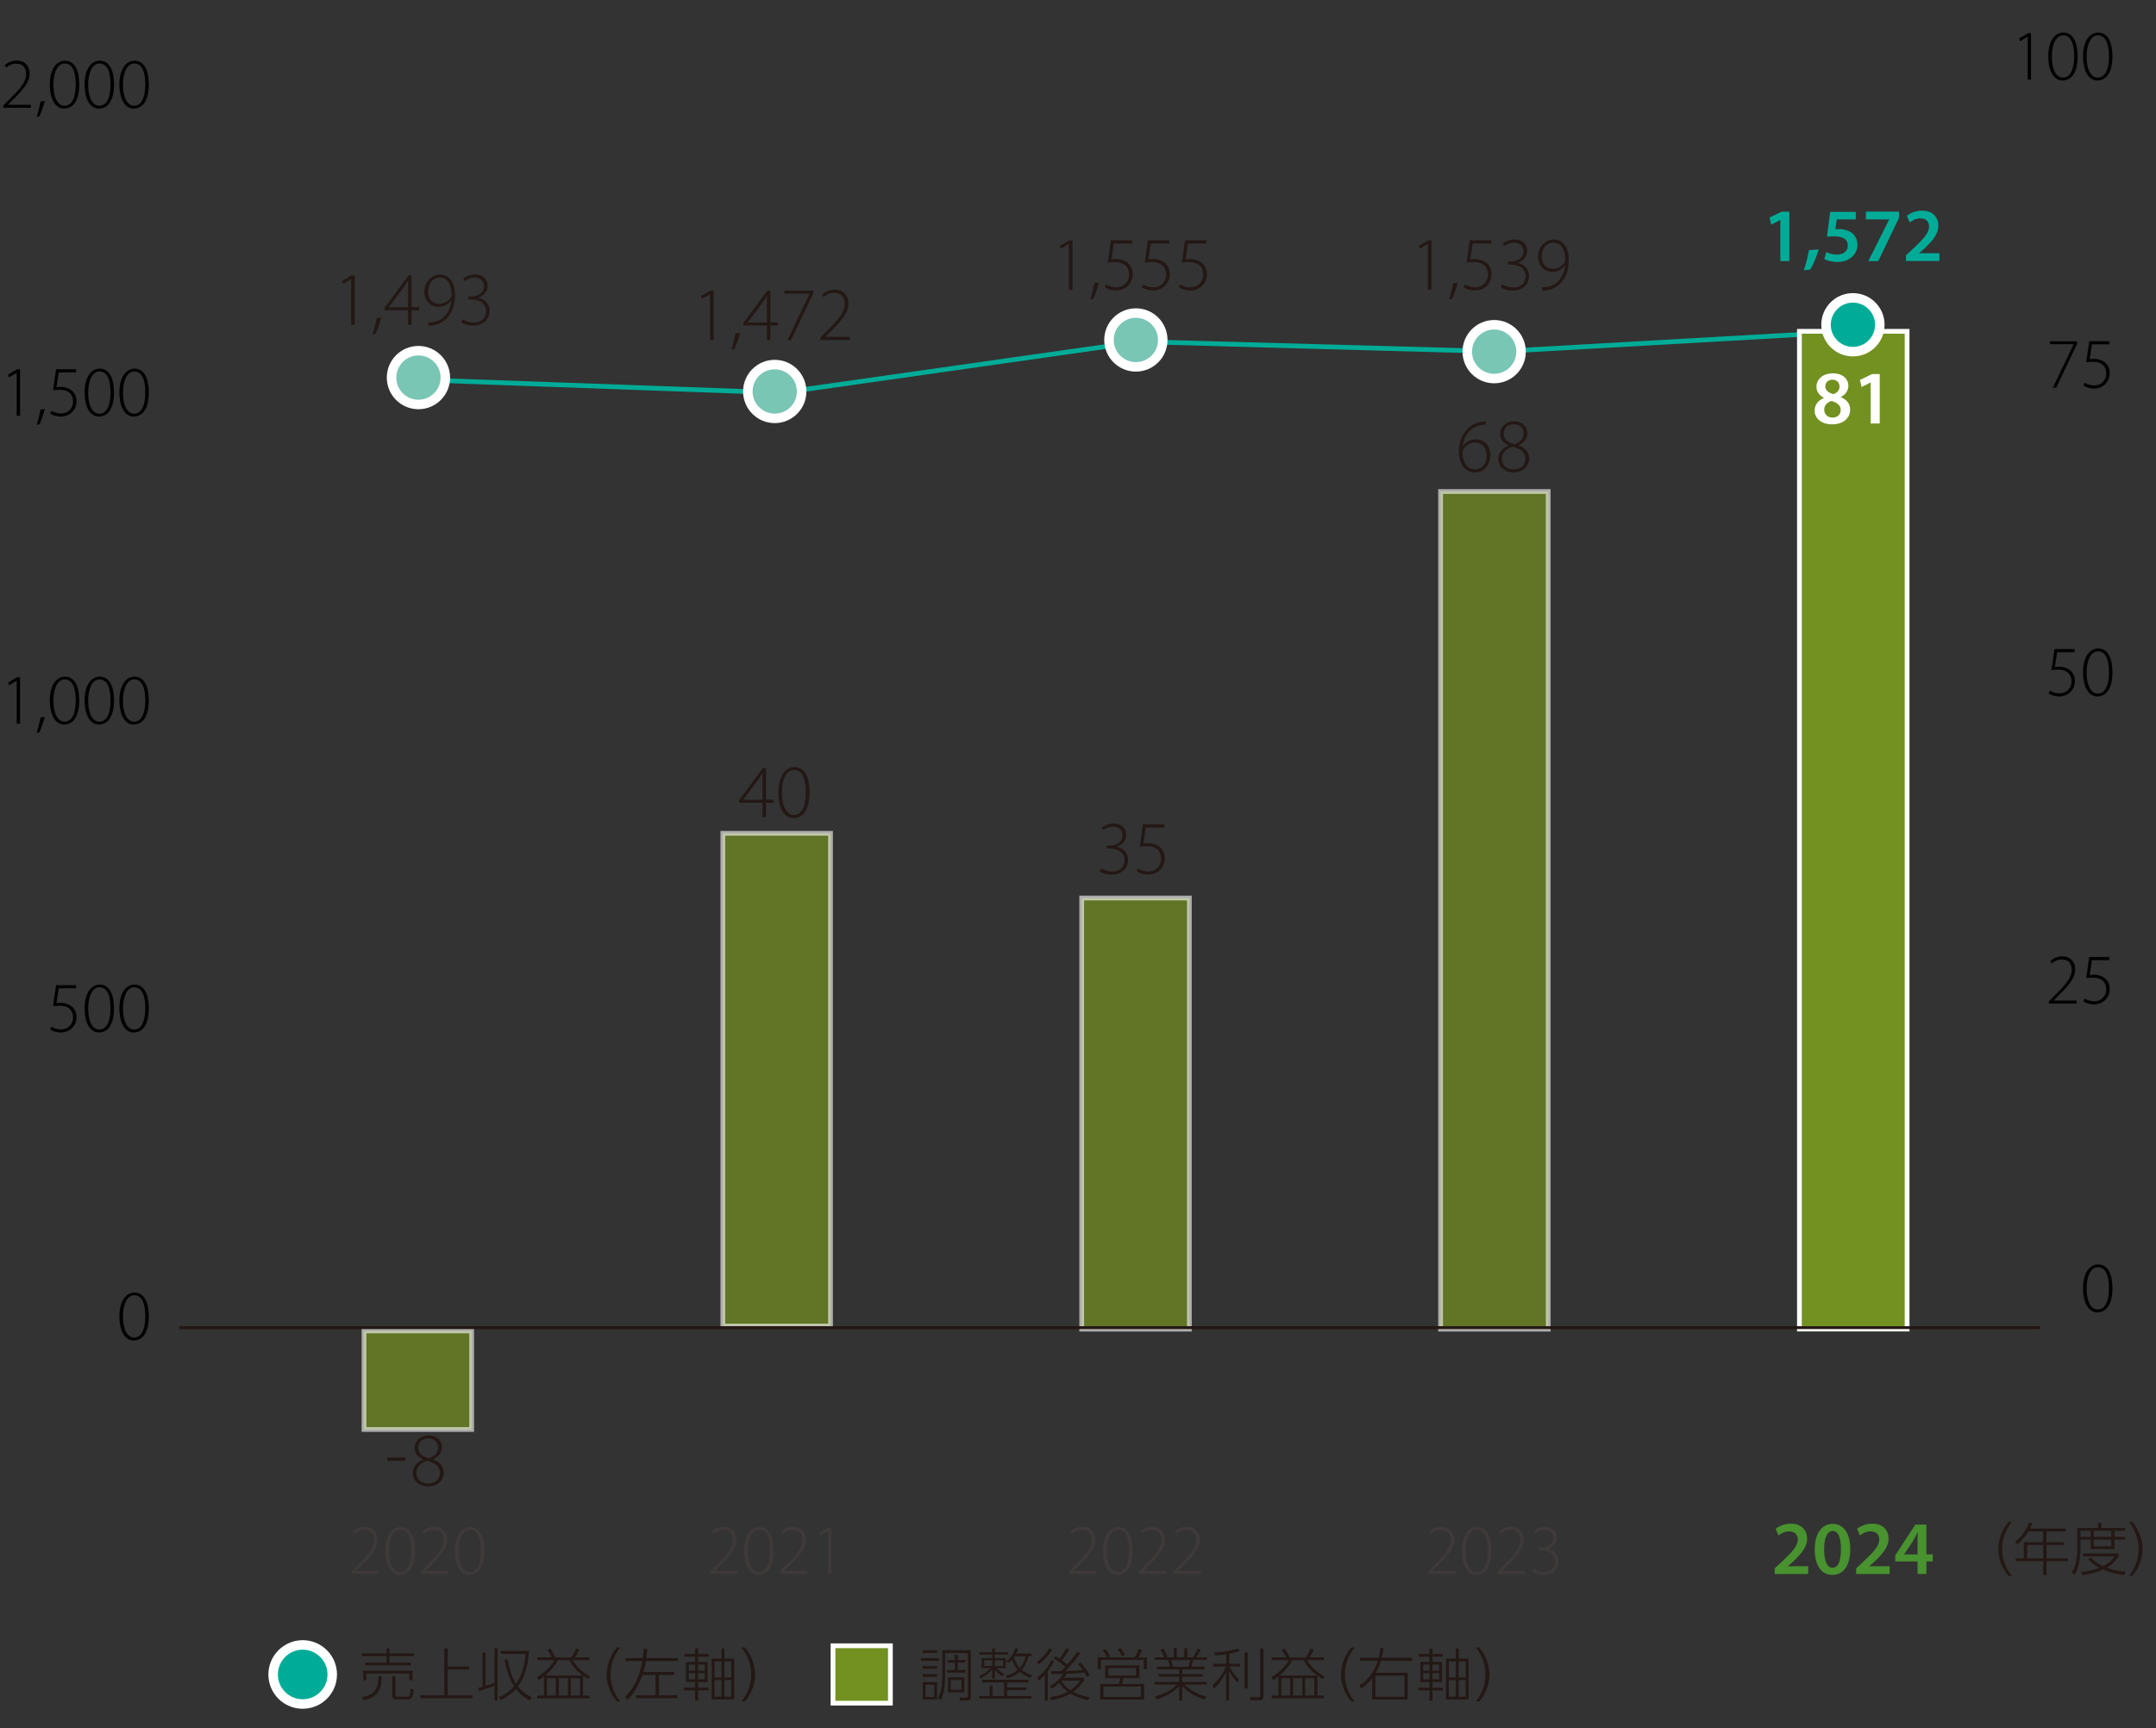 <?xml version="1.0" encoding="UTF-8"?>
<svg id="_レイヤー_2" xmlns="http://www.w3.org/2000/svg" version="1.1" viewBox="0 0 226.86 181.877">
  <rect x="0" y="0" width="226.86" height="181.877" fill="#333333" stroke="none"/>
  <!-- Generator: Adobe Illustrator 29.5.1, SVG Export Plug-In . SVG Version: 2.1.0 Build 141)  -->
  <defs>
    <style>
      .st0, .st1, .st2 {
        fill: none;
      }

      .st1 {
        stroke: #00ac97;
      }

      .st1, .st3, .st2, .st4, .st5, .st6 {
        stroke-miterlimit: 10;
      }

      .st1, .st3, .st4 {
        stroke-width: .5px;
      }

      .st3 {
        fill: #82a01e;
        isolation: isolate;
        opacity: .6;
      }

      .st3, .st4, .st5, .st6 {
        stroke: #fff;
      }

      .st7 {
        fill: #3e3a39;
      }

      .st2 {
        stroke: #231815;
        stroke-width: .3px;
      }

      .st8 {
        fill: #231815;
      }

      .st9 {
        fill: #fff;
      }

      .st4 {
        fill: #729121;
      }

      .st10 {
        fill: #48922f;
      }

      .st11, .st5 {
        fill: #00ac97;
      }

      .st6 {
        fill: #79c6b5;
      }
    </style>
  </defs>
  <g id="_レイヤー_1-2">
    <g>
      <path class="st8" d="M211.34,165.847c-.85-.97-1.08-2.12-1.07-2.84,0-.74.24-1.88,1.07-2.84h.35c-.67.86-1.01,1.77-1.02,2.84,0,1.52.77,2.52,1.02,2.84h-.35Z"/>
      <path class="st8" d="M217.34,160.867v.3h-2v1.13h1.8v.3h-1.8v1.4h2.26v.29h-2.26v1.46h-.35v-1.46h-2.9v-.29h.86v-1.7h2.03v-1.13h-1.56c-.07.12-.56.92-1.16,1.39l-.23-.31c.78-.58,1.25-1.4,1.47-2.02l.35.05c-.11.29-.18.42-.27.59h3.76ZM215,162.597h-1.69v1.4h1.69v-1.4Z"/>
      <path class="st8" d="M220.76,160.797v-.54h.35v.54h2.5v.3h-1.12v.64h1.12v.29h-1.12v.99h-2.5v-.99h-1.08v.99c0,.16-.01.81-.16,1.55-.13.67-.37,1.02-.46,1.15l-.29-.25c.12-.19.31-.49.42-1.02.16-.76.16-1.19.16-1.46v-2.19h2.19l-.01 0ZM219.99,161.097h-1.08v.64h1.08v-.64ZM223.53,165.757c-.32-.04-1.22-.13-2.24-.58-.91.43-1.74.53-2.17.58l-.14-.32c.46-.05,1.13-.13,1.92-.45-.41-.22-.86-.52-1.17-.93l.27-.15c.19.19.56.58,1.27.92.4-.2.92-.52,1.22-1.04h-3.3v-.3h3.74v.31c-.25.44-.65.83-1.26,1.19.91.31,1.65.39,2,.43l-.14.34h-0ZM222.16,161.097h-1.85v.64h1.85v-.64ZM222.16,162.027h-1.85v.71h1.85v-.71Z"/>
      <path class="st8" d="M224.02,165.847c.28-.37,1.01-1.34,1.01-2.84s-.76-2.51-1.01-2.84h.35c.83.94,1.07,2.09,1.08,2.84,0,.74-.25,1.89-1.08,2.84h-.35Z"/>
    </g>
  </g>
  <g id="_レイヤー_3">
    <g>
      <g>
        <path d="M15.66,138.477c0,1.75-.63,2.59-1.61,2.59-.76,0-1.46-.74-1.49-2.5,0-1.78.78-2.54,1.6-2.54.86,0,1.49.77,1.49,2.46l.01-.01ZM12.94,138.567c0,1.36.47,2.19,1.17,2.19.81,0,1.18-.92,1.18-2.25s-.35-2.2-1.17-2.2c-.67,0-1.18.82-1.18,2.26Z"/>
        <g>
          <path d="M8.01,104.007h-1.83l-.24,1.57c.11-.02.23-.04.44-.04.33,0,.63.07.91.21.38.19.76.62.76,1.27,0,.98-.74,1.64-1.64,1.64-.5,0-.92-.16-1.13-.32l.14-.29c.19.13.56.29,1.01.29.71,0,1.26-.53,1.26-1.26,0-.71-.44-1.24-1.42-1.24-.29,0-.53.03-.69.05l.32-2.21h2.11v.33Z"/>
          <path d="M12,106.067c0,1.75-.63,2.59-1.61,2.59-.76,0-1.46-.74-1.49-2.5,0-1.78.78-2.54,1.6-2.54.86,0,1.49.77,1.49,2.46l.01-.01ZM9.28,106.157c0,1.36.47,2.19,1.17,2.19.81,0,1.18-.92,1.18-2.25s-.35-2.2-1.17-2.2c-.67,0-1.18.82-1.18,2.26Z"/>
          <path d="M15.66,106.067c0,1.75-.63,2.59-1.61,2.59-.76,0-1.46-.74-1.49-2.5,0-1.78.78-2.54,1.6-2.54.86,0,1.49.77,1.49,2.46l.01-.01ZM12.94,106.157c0,1.36.47,2.19,1.17,2.19.81,0,1.18-.92,1.18-2.25s-.35-2.2-1.17-2.2c-.67,0-1.18.82-1.18,2.26Z"/>
        </g>
        <g>
          <path d="M1.77,71.647h-.02l-.8.47-.09-.29.92-.55h.33v4.88h-.35v-4.52l.01.01Z"/>
          <path d="M3.86,77.107c.12-.32.32-1.13.39-1.59l.47-.08c-.14.56-.46,1.42-.58,1.63l-.29.04h.01Z"/>
          <path d="M8.34,73.657c0,1.75-.63,2.59-1.61,2.59-.76,0-1.46-.74-1.49-2.5,0-1.78.78-2.54,1.6-2.54.86,0,1.49.77,1.49,2.46l.01-.01ZM5.62,73.757c0,1.36.47,2.19,1.17,2.19.81,0,1.18-.92,1.18-2.25s-.35-2.2-1.17-2.2c-.67,0-1.18.82-1.18,2.26Z"/>
          <path d="M12,73.657c0,1.75-.63,2.59-1.61,2.59-.76,0-1.46-.74-1.49-2.5,0-1.78.78-2.54,1.6-2.54.86,0,1.49.77,1.49,2.46l.01-.01ZM9.28,73.757c0,1.36.47,2.19,1.17,2.19.81,0,1.18-.92,1.18-2.25s-.35-2.2-1.17-2.2c-.67,0-1.18.82-1.18,2.26Z"/>
          <path d="M15.66,73.657c0,1.75-.63,2.59-1.61,2.59-.76,0-1.46-.74-1.49-2.5,0-1.78.78-2.54,1.6-2.54.86,0,1.49.77,1.49,2.46l.01-.01ZM12.94,73.757c0,1.36.47,2.19,1.17,2.19.81,0,1.18-.92,1.18-2.25s-.35-2.2-1.17-2.2c-.67,0-1.18.82-1.18,2.26Z"/>
        </g>
        <g>
          <path d="M1.77,39.237h-.02l-.8.47-.09-.29.92-.55h.33v4.88h-.35v-4.52l.01.01Z"/>
          <path d="M3.86,44.697c.12-.31.32-1.13.39-1.59l.47-.08c-.14.56-.46,1.42-.58,1.63l-.29.04h.01Z"/>
          <path d="M8.01,39.187h-1.83l-.24,1.57c.11-.02.23-.04.44-.04.33,0,.63.07.91.21.38.19.76.62.76,1.27,0,.98-.74,1.64-1.64,1.64-.5,0-.92-.16-1.13-.32l.14-.29c.19.13.56.29,1.01.29.71,0,1.26-.53,1.26-1.26,0-.71-.44-1.24-1.42-1.24-.29,0-.53.03-.69.05l.32-2.21h2.11v.33Z"/>
          <path d="M12,41.247c0,1.75-.63,2.59-1.61,2.59-.76,0-1.46-.74-1.49-2.5,0-1.78.78-2.54,1.6-2.54.86,0,1.49.77,1.49,2.46l.01-.01ZM9.28,41.347c0,1.36.47,2.19,1.17,2.19.81,0,1.18-.92,1.18-2.25s-.35-2.2-1.17-2.2c-.67,0-1.18.82-1.18,2.26Z"/>
          <path d="M15.66,41.247c0,1.75-.63,2.59-1.61,2.59-.76,0-1.46-.74-1.49-2.5,0-1.78.78-2.54,1.6-2.54.86,0,1.49.77,1.49,2.46l.01-.01ZM12.94,41.347c0,1.36.47,2.19,1.17,2.19.81,0,1.18-.92,1.18-2.25s-.35-2.2-1.17-2.2c-.67,0-1.18.82-1.18,2.26Z"/>
        </g>
        <g>
          <path d="M.35,11.347v-.23l.45-.47c1.36-1.33,1.95-2.01,1.95-2.85,0-.56-.23-1.1-1.06-1.1-.47,0-.83.24-1.04.42l-.14-.25c.32-.29.74-.49,1.25-.49,1.01,0,1.36.77,1.36,1.34,0,.96-.7,1.73-1.92,2.94l-.35.35v.02h2.4v.31H.35v.01Z"/>
          <path d="M3.86,12.287c.12-.32.32-1.13.39-1.59l.47-.08c-.14.56-.46,1.42-.58,1.63l-.29.04h.01Z"/>
          <path d="M8.34,8.837c0,1.75-.63,2.59-1.61,2.59-.76,0-1.46-.74-1.49-2.5,0-1.78.78-2.54,1.6-2.54.86,0,1.49.77,1.49,2.46l.01-.01ZM5.62,8.937c0,1.36.47,2.19,1.17,2.19.81,0,1.18-.92,1.18-2.25s-.35-2.2-1.17-2.2c-.67,0-1.18.82-1.18,2.26Z"/>
          <path d="M12,8.837c0,1.75-.63,2.59-1.61,2.59-.76,0-1.46-.74-1.49-2.5,0-1.78.78-2.54,1.6-2.54.86,0,1.49.77,1.49,2.46l.01-.01ZM9.28,8.937c0,1.36.47,2.19,1.17,2.19.81,0,1.18-.92,1.18-2.25s-.35-2.2-1.17-2.2c-.67,0-1.18.82-1.18,2.26Z"/>
          <path d="M15.66,8.837c0,1.75-.63,2.59-1.61,2.59-.76,0-1.46-.74-1.49-2.5,0-1.78.78-2.54,1.6-2.54.86,0,1.49.77,1.49,2.46l.01-.01ZM12.94,8.937c0,1.36.47,2.19,1.17,2.19.81,0,1.18-.92,1.18-2.25s-.35-2.2-1.17-2.2c-.67,0-1.18.82-1.18,2.26Z"/>
        </g>
      </g>
      <g>
        <line class="st1" x1="82.18" y1="41.337" x2="44.42" y2="39.977"/>
        <line class="st1" x1="119.94" y1="35.957" x2="82.18" y2="41.337"/>
        <line class="st1" x1="157.7" y1="36.997" x2="119.94" y2="35.957"/>
        <line class="st1" x1="195.45" y1="34.857" x2="157.7" y2="36.997"/>
      </g>
      <g>
        <rect class="st0" x="32.7" y="38.027" width="10.15" height="3.89"/>
        <rect class="st0" x="70.46" y="39.387" width="10.15" height="3.89"/>
        <rect class="st0" x="108.22" y="34.007" width="10.15" height="3.89"/>
        <rect class="st0" x="145.98" y="35.047" width="10.15" height="3.89"/>
        <rect class="st0" x="183.73" y="32.907" width="10.15" height="3.89"/>
      </g>
      <g>
        <g>
          <path class="st10" d="M186.74,165.647v-.6l.62-.57c1.22-1.14,1.8-1.76,1.81-2.45,0-.46-.25-.87-.93-.87-.46,0-.85.23-1.11.43l-.29-.7c.38-.3.94-.54,1.6-.54,1.15,0,1.71.73,1.71,1.58,0,.91-.66,1.65-1.56,2.49l-.46.39v.02h2.13v.82h-3.53l.01-0Z"/>
          <path class="st10" d="M194.69,163.017c0,1.67-.66,2.72-1.89,2.72s-1.84-1.09-1.85-2.67c0-1.62.69-2.7,1.9-2.7s1.84,1.12,1.84,2.65h0ZM191.94,163.067c0,1.26.34,1.92.89,1.92.58,0,.88-.7.88-1.95s-.29-1.92-.88-1.92c-.53,0-.9.65-.89,1.95Z"/>
          <path class="st10" d="M195.31,165.647v-.6l.62-.57c1.22-1.14,1.8-1.76,1.81-2.45,0-.46-.25-.87-.93-.87-.46,0-.85.23-1.11.43l-.29-.7c.38-.3.94-.54,1.6-.54,1.15,0,1.71.73,1.71,1.58,0,.91-.66,1.65-1.56,2.49l-.46.39v.02h2.13v.82h-3.53l.01-0Z"/>
          <path class="st10" d="M201.77,165.647v-1.32h-2.35v-.64l2.12-3.24h1.16v3.13h.67v.74h-.67v1.32h-.93v.01ZM201.77,163.587v-1.42c0-.3,0-.6.03-.9h-.03c-.16.33-.3.59-.46.88l-.95,1.42v.02h1.41v-0Z"/>
        </g>
        <g>
          <path class="st7" d="M150.24,165.647v-.23l.45-.47c1.36-1.33,1.95-2.01,1.95-2.85,0-.56-.23-1.1-1.06-1.1-.47,0-.83.24-1.04.42l-.14-.25c.32-.29.74-.49,1.25-.49,1.01,0,1.36.77,1.36,1.34,0,.96-.7,1.73-1.92,2.94l-.34.35v.02h2.4v.31h-2.91v.01Z"/>
          <path class="st7" d="M156.93,163.147c0,1.75-.63,2.59-1.61,2.59-.76,0-1.46-.74-1.49-2.5,0-1.78.78-2.54,1.6-2.54.86,0,1.49.77,1.49,2.46l.01-.01ZM154.2,163.237c0,1.36.46,2.19,1.17,2.19.81,0,1.18-.92,1.18-2.25s-.35-2.2-1.17-2.2c-.67,0-1.18.82-1.18,2.26Z"/>
          <path class="st7" d="M157.56,165.647v-.23l.45-.47c1.36-1.33,1.95-2.01,1.95-2.85,0-.56-.23-1.1-1.06-1.1-.47,0-.83.24-1.04.42l-.14-.25c.32-.29.74-.49,1.25-.49,1.01,0,1.36.77,1.36,1.34,0,.96-.7,1.73-1.92,2.94l-.34.35v.02h2.4v.31h-2.91v.01Z"/>
          <path class="st7" d="M161.35,165.117c.18.12.59.31,1.05.31,1,0,1.24-.69,1.24-1.13-.02-.81-.72-1.15-1.43-1.15h-.31v-.29h.32c.54,0,1.23-.31,1.23-.99,0-.45-.26-.87-.95-.87-.38,0-.73.17-.95.34l-.14-.26c.23-.19.67-.38,1.13-.38.92,0,1.27.58,1.27,1.13,0,.5-.32.94-.91,1.16v.02c.61.12,1.1.59,1.1,1.29s-.52,1.45-1.65,1.45c-.5,0-.94-.17-1.15-.33l.14-.29.01-.01Z"/>
        </g>
        <g>
          <path class="st7" d="M112.48,165.647v-.23l.45-.47c1.36-1.33,1.95-2.01,1.95-2.85,0-.56-.23-1.1-1.06-1.1-.47,0-.83.24-1.04.42l-.14-.25c.32-.29.74-.49,1.25-.49,1.01,0,1.36.77,1.36,1.34,0,.96-.7,1.73-1.92,2.94l-.35.35v.02h2.4v.31h-2.91l.01.01Z"/>
          <path class="st7" d="M119.17,163.147c0,1.75-.63,2.59-1.61,2.59-.76,0-1.46-.74-1.49-2.5,0-1.78.78-2.54,1.6-2.54.86,0,1.49.77,1.49,2.46l.01-.01ZM116.45,163.237c0,1.36.46,2.19,1.17,2.19.81,0,1.18-.92,1.18-2.25s-.35-2.2-1.17-2.2c-.67,0-1.18.82-1.18,2.26Z"/>
          <path class="st7" d="M119.8,165.647v-.23l.45-.47c1.36-1.33,1.95-2.01,1.95-2.85,0-.56-.23-1.1-1.06-1.1-.47,0-.83.24-1.04.42l-.14-.25c.32-.29.74-.49,1.25-.49,1.01,0,1.36.77,1.36,1.34,0,.96-.7,1.73-1.92,2.94l-.34.35v.02h2.4v.31h-2.91v.01Z"/>
          <path class="st7" d="M123.46,165.647v-.23l.45-.47c1.36-1.33,1.95-2.01,1.95-2.85,0-.56-.23-1.1-1.06-1.1-.47,0-.83.24-1.04.42l-.14-.25c.32-.29.74-.49,1.25-.49,1.01,0,1.36.77,1.36,1.34,0,.96-.7,1.73-1.92,2.94l-.34.35v.02h2.4v.31h-2.91v.01Z"/>
        </g>
        <g>
          <path class="st7" d="M74.72,165.647v-.23l.45-.47c1.36-1.33,1.95-2.01,1.95-2.85,0-.56-.23-1.1-1.06-1.1-.47,0-.83.24-1.04.42l-.14-.25c.31-.29.74-.49,1.25-.49,1.01,0,1.36.77,1.36,1.34,0,.96-.7,1.73-1.92,2.94l-.35.35v.02h2.4v.31h-2.91l.01.01Z"/>
          <path class="st7" d="M81.41,163.147c0,1.75-.63,2.59-1.61,2.59-.76,0-1.46-.74-1.49-2.5,0-1.78.78-2.54,1.6-2.54.86,0,1.49.77,1.49,2.46l.01-.01ZM78.69,163.237c0,1.36.47,2.19,1.17,2.19.81,0,1.18-.92,1.18-2.25s-.35-2.2-1.17-2.2c-.67,0-1.18.82-1.18,2.26Z"/>
          <path class="st7" d="M82.04,165.647v-.23l.45-.47c1.36-1.33,1.95-2.01,1.95-2.85,0-.56-.23-1.1-1.06-1.1-.47,0-.83.24-1.04.42l-.14-.25c.31-.29.74-.49,1.25-.49,1.01,0,1.36.77,1.36,1.34,0,.96-.7,1.73-1.92,2.94l-.35.35v.02h2.4v.31h-2.91l.01.01Z"/>
          <path class="st7" d="M87.13,161.127h-.01l-.8.47-.09-.29.92-.55h.33v4.88h-.35v-4.52.01Z"/>
        </g>
        <g>
          <path class="st7" d="M36.96,165.647v-.23l.45-.47c1.36-1.33,1.95-2.01,1.95-2.85,0-.56-.23-1.1-1.06-1.1-.47,0-.83.24-1.04.42l-.14-.25c.31-.29.74-.49,1.25-.49,1.01,0,1.36.77,1.36,1.34,0,.96-.7,1.73-1.92,2.94l-.35.35v.02h2.4v.31h-2.91l.01.01Z"/>
          <path class="st7" d="M43.66,163.147c0,1.75-.63,2.59-1.61,2.59-.76,0-1.46-.74-1.49-2.5,0-1.78.78-2.54,1.6-2.54.86,0,1.49.77,1.49,2.46l.01-.01ZM40.93,163.237c0,1.36.47,2.19,1.17,2.19.81,0,1.18-.92,1.18-2.25s-.35-2.2-1.17-2.2c-.67,0-1.18.82-1.18,2.26Z"/>
          <path class="st7" d="M44.28,165.647v-.23l.45-.47c1.36-1.33,1.95-2.01,1.95-2.85,0-.56-.23-1.1-1.06-1.1-.47,0-.83.24-1.04.42l-.14-.25c.31-.29.74-.49,1.25-.49,1.01,0,1.36.77,1.36,1.34,0,.96-.7,1.73-1.92,2.94l-.35.35v.02h2.4v.31h-2.91l.01.01Z"/>
          <path class="st7" d="M50.98,163.147c0,1.75-.63,2.59-1.61,2.59-.76,0-1.46-.74-1.49-2.5,0-1.78.78-2.54,1.6-2.54.86,0,1.49.77,1.49,2.46l.01-.01ZM48.25,163.237c0,1.36.47,2.19,1.17,2.19.81,0,1.18-.92,1.18-2.25s-.35-2.2-1.17-2.2c-.67,0-1.18.82-1.18,2.26Z"/>
        </g>
      </g>
    </g>
    <g>
      <path class="st8" d="M156.34,44.697c-.15,0-.35,0-.57.05-1.12.23-1.77,1.2-1.86,2.22h.02c.24-.38.71-.73,1.34-.73.96,0,1.55.7,1.55,1.67,0,.9-.57,1.81-1.62,1.81-.93,0-1.69-.76-1.69-2.18,0-1.05.37-1.85.85-2.36.38-.39.9-.66,1.46-.78.2-.04.38-.06.52-.06v.35l-0.0.01ZM156.43,47.947c0-.91-.54-1.38-1.25-1.38-.49,0-.96.3-1.19.75-.05.09-.09.19-.09.3,0,1.05.47,1.77,1.33,1.77.71,0,1.21-.58,1.21-1.46l-.01.02Z"/>
      <path class="st8" d="M157.65,48.337c0-.67.41-1.16,1.09-1.45v-.03c-.63-.27-.89-.73-.89-1.18,0-.78.65-1.34,1.49-1.34s1.38.58,1.38,1.24c0,.44-.21.94-.91,1.26v.03c.73.29,1.1.78,1.1,1.38,0,.88-.76,1.47-1.63,1.47-.93,0-1.62-.59-1.62-1.38h-.01ZM160.51,48.307c0-.74-.5-1.06-1.34-1.3-.74.22-1.13.69-1.13,1.25-.03.62.43,1.14,1.22,1.14s1.25-.46,1.25-1.1v.01ZM158.22,45.627c0,.62.45.94,1.15,1.11.54-.19.95-.54.95-1.12,0-.46-.29-.96-1.03-.96-.69,0-1.07.45-1.07.97l0-0Z"/>
    </g>
    <g>
      <path class="st8" d="M42.66,153.387v.34h-1.9v-.34h1.9Z"/>
      <path class="st8" d="M43.43,155.057c0-.67.41-1.16,1.09-1.45v-.03c-.63-.27-.89-.73-.89-1.18,0-.78.65-1.34,1.49-1.34s1.38.58,1.38,1.24c0,.44-.21.94-.91,1.26v.03c.73.29,1.1.78,1.1,1.38,0,.88-.76,1.47-1.63,1.47-.93,0-1.62-.59-1.62-1.38l-.01-0ZM46.29,155.027c0-.74-.5-1.06-1.34-1.3-.74.22-1.13.69-1.13,1.25-.03.62.43,1.14,1.22,1.14s1.25-.46,1.25-1.1v.01ZM44,152.347c0,.62.45.94,1.15,1.11.54-.19.95-.54.95-1.12,0-.46-.29-.96-1.03-.96-.69,0-1.07.45-1.07.97Z"/>
    </g>
    <g>
      <path class="st8" d="M36.97,29.367h-.02l-.85.5-.1-.3.98-.58h.35v5.2h-.38v-4.81l.02-.01Z"/>
      <path class="st8" d="M39.2,35.187c.13-.34.34-1.2.42-1.69l.5-.08c-.14.6-.49,1.51-.62,1.73l-.3.04Z"/>
      <path class="st8" d="M42.94,34.177v-1.53h-2.48v-.26l2.53-3.41h.31v3.35h.8v.32h-.8v1.53h-.37.01ZM42.94,32.327v-2.1c0-.25,0-.49.02-.72h-.02c-.16.29-.28.46-.4.65l-1.62,2.16v.02h2.02v-.01Z"/>
      <path class="st8" d="M45.09,33.917c.14.02.34,0,.58-.04.42-.07.82-.27,1.13-.61.34-.38.6-.9.7-1.65h-.02c-.33.43-.79.68-1.34.68-.97,0-1.49-.77-1.49-1.58,0-.95.66-1.82,1.67-1.82.89,0,1.56.76,1.56,2.17,0,1.18-.41,1.98-.89,2.46-.34.35-.81.59-1.22.67-.28.06-.52.08-.7.07v-.35l.02 0ZM45.05,30.697c0,.77.48,1.27,1.17,1.27.55,0,1.01-.29,1.24-.68.03-.06.06-.13.06-.22,0-1.1-.41-1.85-1.26-1.85-.72,0-1.21.63-1.21,1.49l-0-.01Z"/>
      <path class="st8" d="M48.7,33.607c.19.13.63.33,1.12.33,1.06,0,1.32-.74,1.32-1.2-.02-.86-.77-1.22-1.53-1.22h-.34v-.31h.34c.58,0,1.31-.33,1.31-1.06,0-.48-.28-.93-1.01-.93-.41,0-.78.18-1.01.36l-.15-.28c.25-.2.72-.41,1.21-.41.98,0,1.35.62,1.35,1.21,0,.53-.33,1-.97,1.23v.02c.65.13,1.17.62,1.17,1.38s-.55,1.54-1.76,1.54c-.53,0-1-.18-1.22-.35l.15-.3.02-.01Z"/>
    </g>
    <g>
      <path class="st8" d="M74.73,30.967h-.02l-.85.5-.1-.3.98-.58h.35v5.2h-.38v-4.81l.02-.01Z"/>
      <path class="st8" d="M76.96,36.787c.13-.34.34-1.2.42-1.69l.5-.08c-.14.6-.49,1.51-.62,1.73,0,0-.3.04-.3.04Z"/>
      <path class="st8" d="M80.7,35.777v-1.53h-2.48v-.26l2.53-3.41h.31v3.35h.8v.32h-.8v1.53h-.37.01ZM80.7,33.937v-2.1c0-.25,0-.49.02-.72h-.02c-.16.29-.28.46-.4.65l-1.62,2.16v.02h2.02l0-.01Z"/>
      <path class="st8" d="M85.58,30.587v.28l-2.34,4.92h-.38l2.32-4.86v-.02h-2.64v-.32s3.04,0,3.04 0Z"/>
      <path class="st8" d="M86.32,35.777v-.24l.48-.5c1.45-1.42,2.08-2.14,2.08-3.04,0-.59-.25-1.18-1.13-1.18-.5,0-.88.26-1.1.45l-.15-.26c.34-.3.79-.52,1.33-.52,1.08,0,1.45.82,1.45,1.43,0,1.02-.74,1.85-2.05,3.13l-.37.38v.02h2.56v.33h-3.09l-.01-0Z"/>
    </g>
    <g>
      <path class="st8" d="M80.24,86.007v-1.53h-2.48v-.26l2.53-3.41h.31v3.35h.8v.32h-.8v1.53h-.37l.01 0ZM80.24,84.157v-2.1c0-.25,0-.49.02-.72h-.02c-.16.29-.28.46-.4.65l-1.62,2.16v.02h2.02l0-.01Z"/>
      <path class="st8" d="M85.19,83.337c0,1.86-.67,2.76-1.71,2.76-.81,0-1.56-.79-1.58-2.66,0-1.9.83-2.71,1.7-2.71.92,0,1.59.82,1.59,2.61ZM82.28,83.437c0,1.45.5,2.33,1.25,2.33.86,0,1.25-.98,1.25-2.4s-.37-2.34-1.25-2.34c-.71,0-1.26.87-1.26,2.41l.01-0Z"/>
    </g>
    <g>
      <path class="st8" d="M112.49,25.677h-.02l-.85.5-.1-.3.98-.58h.35v5.2h-.38v-4.81l.02-.01Z"/>
      <path class="st8" d="M114.72,31.497c.13-.34.34-1.2.42-1.69l.5-.08c-.14.6-.49,1.51-.62,1.73,0,0-.3.04-.3.04Z"/>
      <path class="st8" d="M119.15,25.627h-1.95l-.26,1.67c.12-.02.24-.04.47-.04.35,0,.67.07.97.22.41.2.81.66.81,1.35,0,1.04-.78,1.74-1.74,1.74-.54,0-.98-.17-1.21-.34l.15-.3c.2.14.6.31,1.08.31.75,0,1.34-.56,1.34-1.34,0-.75-.47-1.32-1.51-1.32-.31,0-.56.03-.74.06l.33-2.35h2.25v.34l.01-0Z"/>
      <path class="st8" d="M123.05,25.627h-1.95l-.26,1.67c.12-.02.24-.04.47-.04.35,0,.67.07.97.22.41.2.81.66.81,1.35,0,1.04-.78,1.74-1.74,1.74-.54,0-.98-.17-1.21-.34l.15-.3c.2.14.6.31,1.08.31.75,0,1.34-.56,1.34-1.34,0-.75-.47-1.32-1.51-1.32-.31,0-.56.03-.74.06l.33-2.35h2.25v.34l.01-0Z"/>
      <path class="st8" d="M126.95,25.627h-1.95l-.26,1.67c.12-.02.24-.04.47-.04.35,0,.67.07.97.22.41.2.81.66.81,1.35,0,1.04-.78,1.74-1.74,1.74-.54,0-.98-.17-1.21-.34l.15-.3c.2.14.6.31,1.08.31.75,0,1.34-.56,1.34-1.34,0-.75-.47-1.32-1.51-1.32-.31,0-.56.03-.74.06l.33-2.35h2.25v.34l.01-0Z"/>
    </g>
    <g>
      <path class="st8" d="M150.26,25.677h-.02l-.85.5-.1-.3.98-.58h.35v5.2h-.38v-4.81l.02-.01Z"/>
      <path class="st8" d="M152.48,31.497c.13-.34.34-1.2.42-1.69l.5-.08c-.14.6-.49,1.51-.62,1.73l-.3.04Z"/>
      <path class="st8" d="M156.91,25.627h-1.95l-.26,1.67c.12-.02.24-.04.47-.04.35,0,.67.07.97.22.41.2.81.66.81,1.35,0,1.04-.78,1.74-1.74,1.74-.54,0-.98-.17-1.21-.34l.15-.3c.2.14.6.31,1.08.31.75,0,1.34-.56,1.34-1.34,0-.75-.47-1.32-1.51-1.32-.31,0-.56.03-.74.06l.33-2.35h2.25v.34l.01-0Z"/>
      <path class="st8" d="M158.08,29.927c.19.13.63.33,1.12.33,1.06,0,1.32-.74,1.32-1.2-.02-.86-.77-1.22-1.53-1.22h-.34v-.31h.34c.58,0,1.31-.33,1.31-1.06,0-.48-.28-.93-1.01-.93-.41,0-.78.18-1.01.36l-.15-.28c.25-.2.72-.41,1.21-.41.98,0,1.35.62,1.35,1.21,0,.53-.33,1-.97,1.23v.02c.65.13,1.17.62,1.17,1.38s-.55,1.54-1.76,1.54c-.53,0-1-.18-1.22-.35l.15-.3.02-.01Z"/>
      <path class="st8" d="M162.28,30.227c.14.02.34,0,.58-.04.42-.07.82-.27,1.13-.61.34-.38.6-.9.7-1.65h-.02c-.33.43-.79.68-1.34.68-.97,0-1.49-.77-1.49-1.58,0-.95.66-1.82,1.67-1.82.89,0,1.56.76,1.56,2.17,0,1.18-.41,1.98-.89,2.46-.34.35-.81.59-1.22.67-.28.06-.52.08-.7.07v-.35l.02 0ZM162.23,27.017c0,.77.48,1.27,1.17,1.27.55,0,1.01-.29,1.24-.68.03-.06.06-.13.06-.22,0-1.1-.41-1.85-1.26-1.85-.72,0-1.21.63-1.21,1.49v-.01Z"/>
    </g>
    <g>
      <path class="st8" d="M115.88,91.387c.19.13.63.33,1.12.33,1.06,0,1.32-.74,1.32-1.2-.02-.86-.77-1.22-1.53-1.22h-.33v-.31h.34c.58,0,1.31-.33,1.31-1.06,0-.48-.28-.93-1.01-.93-.41,0-.78.18-1.01.36l-.15-.28c.25-.2.72-.41,1.21-.41.98,0,1.35.62,1.35,1.21,0,.53-.34,1-.97,1.23v.02c.65.13,1.17.62,1.17,1.38s-.55,1.54-1.76,1.54c-.53,0-1-.18-1.22-.35l.15-.3.01-.01Z"/>
      <path class="st8" d="M122.52,87.097h-1.95l-.26,1.67c.12-.02.24-.04.47-.04.35,0,.67.07.97.22.41.2.81.66.81,1.35,0,1.04-.78,1.74-1.74,1.74-.54,0-.98-.17-1.21-.34l.15-.3c.2.14.6.31,1.08.31.75,0,1.34-.56,1.34-1.34,0-.75-.47-1.32-1.51-1.32-.31,0-.56.03-.74.06l.33-2.35h2.25v.34l.01 0Z"/>
    </g>
    <g>
      <path class="st11" d="M187.34,23.157h-.02l-.95.48-.17-.74,1.26-.62h.82v5.2h-.95v-4.31l.01-.01Z"/>
      <path class="st11" d="M189.8,28.437c.22-.61.43-1.45.54-2.11l1.03-.08c-.22.75-.58,1.61-.9,2.13l-.67.06Z"/>
      <path class="st11" d="M195.27,23.087h-2l-.15,1.04c.12-.02.22-.02.38-.02.46,0,.91.1,1.26.34.39.25.68.69.68,1.32,0,.99-.82,1.8-2.1,1.8-.6,0-1.1-.15-1.38-.3l.2-.74c.22.12.67.27,1.14.27.58,0,1.13-.33,1.13-.95s-.44-.98-1.48-.98c-.29,0-.5.02-.71.05l.34-2.62h2.69v.82l0-.03Z"/>
      <path class="st11" d="M199.83,22.277v.63l-2.2,4.57h-1.04l2.19-4.37v-.02h-2.45v-.82h3.49l.01.01Z"/>
      <path class="st11" d="M200.55,27.467v-.6l.62-.57c1.22-1.14,1.8-1.76,1.81-2.45,0-.46-.25-.87-.93-.87-.46,0-.85.23-1.11.43l-.29-.7c.38-.3.94-.54,1.6-.54,1.15,0,1.71.73,1.71,1.58,0,.91-.66,1.65-1.56,2.49l-.46.39v.02h2.13v.82h-3.53l.01-0Z"/>
    </g>
    <g>
      <path class="st5" d="M34.96,176.217c0,1.72-1.39,3.11-3.11,3.11s-3.11-1.39-3.11-3.11,1.41-3.11,3.11-3.11,3.11,1.38,3.11,3.11Z"/>
      <path class="st8" d="M40.66,174.007v-.54h.32v.54h2.59v.29h-2.59v.67h2.24v.29h-4.8v-.29h2.24v-.67h-2.59v-.29s2.59,0,2.59,0ZM38.08,178.587c1.57-.22,1.68-1.08,1.75-2.19h.35c-.08,1.59-.48,2.19-1.91,2.55l-.19-.35v-.01ZM43.41,175.817v1.02h-.34v-.72h-4.52v.72h-.33v-1.02h5.19ZM41.71,178.847c-.32,0-.44-.1-.44-.41v-2.04h.34v1.96c0,.16,0,.2.19.2h.89c.28,0,.37-.02.41-.15.07-.2.11-.61.11-.7l.33.1c-.11.94-.22,1.04-.88,1.04h-.97l.02-0Z"/>
      <path class="st8" d="M47.11,175.377h2.24v.32h-2.24v2.71h2.6v.31h-5.48v-.31h2.51v-4.94h.37v1.91l0-0Z"/>
      <path class="st8" d="M52.03,173.467h.33v5.49h-.33v-1.55c-.28.12-1.35.47-1.65.55l-.05-.34c.23-.05.32-.07.44-.11v-3.59h.33v3.5c.52-.16.79-.26.93-.32v-3.63ZM55.72,178.937c-.76-.41-1.15-.81-1.44-1.19-.62.69-1.28,1.03-1.6,1.19l-.16-.33c.88-.42,1.3-.83,1.57-1.14-.3-.46-.74-1.39-1-2.79l.32-.07c.26,1.46.7,2.33.89,2.61.65-.92.91-2.05,1.01-3.17h-2.62v-.31h2.96c-.06,1.34-.4,2.76-1.15,3.76.55.66,1.16.98,1.45,1.12l-.22.32h-.01Z"/>
      <path class="st8" d="M61.34,178.437h.67v.29h-5.48v-.29h.71v-2.01c-.21.17-.38.29-.53.39l-.21-.31c.98-.58,1.66-1.4,1.83-1.8h-1.8v-.29h1.52c-.08-.21-.15-.32-.46-.8l.32-.13c.17.24.41.71.52.94h1.67c.1-.13.25-.32.52-.94l.35.13c-.17.35-.39.68-.47.8h1.52v.29h-1.76c.52.92,1.28,1.43,1.84,1.7l-.19.3c-.14-.09-.29-.18-.56-.37v2.1l-.01-0ZM61.33,176.327c-.2-.14-.99-.73-1.43-1.62h-1.2c-.14.31-.28.48-.36.59-.11.14-.45.58-.98,1.03h3.97ZM58.48,176.617h-.93v1.82h.93v-1.82ZM59.76,176.617h-.96v1.82h.96v-1.82ZM61.03,176.617h-.97v1.82h.97v-1.82Z"/>
      <path class="st8" d="M64.91,179.057c-.85-.97-1.08-2.12-1.07-2.84,0-.74.24-1.88,1.07-2.84h.35c-.67.86-1.01,1.77-1.02,2.84,0,1.52.77,2.52,1.02,2.84h-.35Z"/>
      <path class="st8" d="M68.1,173.537c0,.25-.02.54-.08.96h3.3v.3h-3.35c-.06.38-.16.78-.28,1.16h3.26v.31h-1.61v2.14h1.91v.31h-4.32v-.31h2.05v-2.14h-1.39c-.06.19-.56,1.66-1.54,2.6l-.28-.27c.84-.85,1.47-1.9,1.82-3.8h-1.78v-.3h1.83c.06-.46.08-.77.08-1l.37.04h.01Z"/>
      <path class="st8" d="M74.56,174.347h-1.1v.55h1v2.12h-1v.59h1.1v.29h-1.1v1.07h-.32v-1.07h-1.16v-.29h1.16v-.59h-.95v-2.12h.95v-.55h-1.11v-.29h1.11v-.58h.32v.58h1.1v.29ZM73.14,175.177h-.66v.64h.66v-.64ZM73.14,176.077h-.66v.65h.66v-.65ZM74.16,175.177h-.7v.64h.7v-.64ZM74.16,176.077h-.7v.65h.7v-.65ZM76.22,173.477v1.07h1.04v4.3h-2.38v-4.3h1.04v-1.07s.3,0,.3,0ZM75.92,174.847h-.74v1.69h.74v-1.69ZM75.92,176.807h-.74v1.75h.74v-1.75ZM76.95,174.847h-.73v1.69h.73v-1.69ZM76.95,176.807h-.73v1.75h.73v-1.75Z"/>
      <path class="st8" d="M78.03,179.057c.28-.37,1.01-1.34,1.01-2.84s-.76-2.51-1.01-2.84h.35c.83.94,1.07,2.09,1.08,2.84,0,.74-.25,1.89-1.08,2.84h-.35Z"/>
      <path class="st4" d="M93.69,173.197v6.04h-6.04v-6.04h6.04Z"/>
      <path class="st8" d="M98.8,174.497v.29h-1.9v-.29h1.9ZM98.61,173.667v.29h-1.52v-.29h1.52ZM98.61,175.337v.29h-1.52v-.29h1.52ZM98.61,176.177v.29h-1.52v-.29h1.52ZM98.61,177.017v1.83h-1.52v-1.83h1.52ZM98.3,177.297h-.91v1.28h.91v-1.28ZM99.45,173.967v2.26c0,1.84-.31,2.37-.48,2.69l-.26-.25c.19-.38.44-.86.44-2.48v-2.53h3v4.92c0,.37-.27.38-.43.38h-.71l-.06-.31.67.02c.14,0,.22-.06.22-.2v-4.5h-2.39v-0ZM100.78,174.697h.79v.27h-.79v.78h.83v.28h-1.96v-.28h.82v-.78h-.77v-.27h.77v-.56h.31v.56ZM101.47,176.517v1.58h-1.71v-1.58h1.71ZM101.17,176.797h-1.13v1.03h1.13v-1.03Z"/>
      <path class="st8" d="M105.47,176.417c-.44-.31-.67-.52-.79-.66v.88h-.28v-.91c-.07.07-.47.52-1.21.91l-.17-.25c.68-.28,1.13-.75,1.22-.83h-.96v-1.05h1.13v-.39h-1.36v-.24h1.36v-.41h.28v.41h1.38v.24h-1.38v.39h1.14v1.05h-.98s.46.42.82.6l-.19.26h-.01ZM107.99,177.867h-2.01v.62h2.55v.28h-5.49v-.28h1.09v-1.11h.32v1.11h1.2v-1.43h-2.31v-.29h4.88v.29h-2.25v.53h2.01v.28h.01ZM104.41,174.727h-.85v.59h.85v-.59ZM105.55,174.727h-.87v.59h.87v-.59ZM108.54,174.017v.28h-.32c-.22.77-.5,1.2-.72,1.44.35.28.87.47,1.09.55l-.17.3c-.19-.08-.73-.3-1.13-.64-.46.4-1.04.6-1.29.69l-.16-.3c.26-.07.76-.19,1.25-.59-.11-.13-.36-.46-.61-1.06-.14.16-.26.26-.37.34l-.22-.23c.29-.19.66-.49.95-1.35l.29.08c-.06.16-.11.28-.21.49h1.62l0-0ZM106.76,174.307l-.07.11c.06.19.31.8.6,1.13.47-.49.58-1.06.62-1.24h-1.15Z"/>
      <path class="st8" d="M110.7,173.617c-.65,1.01-1.16,1.37-1.45,1.55l-.13-.31c.38-.23.77-.54,1.3-1.4l.28.16-0-0ZM109.13,176.547c.82-.58,1.28-1.4,1.51-1.86l.25.14c-.14.35-.42.75-.64,1.05v3.08h-.32v-2.69c-.29.32-.49.49-.65.6l-.14-.32h-.01ZM113.67,174.007c-.33.44-1.06,1.36-1.57,1.86.56-.02,1.16-.05,1.83-.12-.25-.36-.37-.48-.5-.61l.25-.19c.37.37.74.87.98,1.32l-.28.2c-.09-.16-.16-.28-.27-.46-.72.09-1.05.1-1.86.13-.11.2-.21.33-.29.43h2.1v.29c-.44.64-.83.97-1.13,1.19.37.2.89.42,1.71.56l-.13.33c-.43-.1-1.15-.28-1.87-.7-.31.18-.82.47-2.05.69l-.13-.33c1.02-.12,1.53-.35,1.88-.55-.28-.2-.58-.48-.88-.94-.35.34-.62.5-.79.61l-.17-.28c.53-.29.97-.67,1.38-1.29-.2,0-1.07.04-1.24.03l-.04-.3c.64.01.87,0,1.04,0,.16-.14.36-.35.46-.46-.28-.26-.7-.58-1.2-.87l.16-.24c.13.07.23.13.42.25.17-.2.52-.72.72-1.1l.3.14c-.22.38-.54.85-.78,1.12.2.14.4.29.58.46.38-.44.75-.89,1.07-1.37l.28.2.02 0ZM111.72,176.867s-.02.02-.03.03c.09.16.35.59.95.98.2-.14.55-.39,1.03-1.01h-1.95Z"/>
      <path class="st8" d="M120.34,175.657v-.97h-4.5v.97h-.33v-1.24h3.89c.19-.31.29-.54.41-.88l.36.13c-.05.11-.16.37-.4.76h.91v1.24h-.34l-0-.01ZM119.88,176.597h-1.65c-.14.53-.15.58-.17.62h2.33v1.64h-4.62v-1.64h1.95c.05-.14.12-.44.16-.62h-1.59v-1.33h3.6v1.33h-.01ZM116.48,174.407c-.11-.23-.23-.44-.44-.74l.31-.13c.2.29.31.49.43.76l-.29.11-.01 0ZM120.05,177.487h-3.95v1.1h3.95v-1.1ZM119.54,175.537h-2.93v.79h2.93v-.79ZM118.07,174.307c-.13-.28-.25-.46-.46-.74l.3-.13c.18.22.31.43.46.74l-.3.13Z"/>
      <path class="st8" d="M126.73,178.857c-1.22-.43-1.66-.76-2.34-1.42v1.52h-.31v-1.52c-.34.38-1.03.98-2.35,1.4l-.21-.31c1.24-.32,1.82-.76,2.31-1.25h-2.34v-.28h2.59v-.54h-2.16v-.28h2.16v-.5h-2.35v-.28h1.38c-.04-.18-.07-.32-.2-.71h-1.42v-.28h1.03c-.14-.35-.28-.58-.41-.78l.3-.14c.2.32.33.61.44.92h.66v-.96h.32v.96h.79v-.96h.31v.96h.6c.17-.26.34-.58.5-.92l.31.14c-.13.27-.26.49-.46.78h1.12v.28h-1.45c-.05.23-.11.41-.2.71h1.41v.28h-2.36v.5h2.16v.28h-2.16v.54h2.6v.28h-2.35c.8.78,1.63,1.11,2.3,1.25l-.21.32-.01.01ZM125.03,175.417c.1-.28.14-.45.2-.71h-1.99c.07.25.11.38.19.71h1.6Z"/>
      <path class="st8" d="M129.34,175.087h1.15v.29h-1.13c.19.37.62,1.03,1.03,1.39l-.19.31c-.22-.23-.49-.55-.87-1.19v3.06h-.32v-2.98c-.49,1-1.03,1.52-1.26,1.75l-.17-.37c.7-.61,1.13-1.29,1.41-1.97h-1.34v-.29h1.37v-1c-.53.09-.89.11-1.15.13l-.12-.31c.92-.04,1.71-.16,2.52-.43l.19.25c-.19.07-.5.19-1.12.31v1.05l0-0ZM131.29,173.917v3.77h-.34v-3.77h.34ZM132.94,173.467v5.04c0,.14-.01.43-.43.43h-.91l-.08-.36.82.04c.23.01.26-.03.26-.2v-4.95h.34v0Z"/>
      <path class="st8" d="M138.62,178.437h.67v.29h-5.48v-.29h.71v-2.01c-.21.17-.38.29-.53.39l-.21-.31c.98-.58,1.66-1.4,1.83-1.8h-1.8v-.29h1.52c-.08-.21-.15-.32-.46-.8l.32-.13c.17.24.41.71.52.94h1.67c.1-.13.25-.32.52-.94l.35.13c-.17.35-.39.68-.47.8h1.52v.29h-1.76c.52.92,1.28,1.43,1.84,1.7l-.19.3c-.14-.09-.29-.18-.56-.37v2.1l-.01-0ZM138.6,176.327c-.2-.14-.99-.73-1.43-1.62h-1.2c-.14.31-.28.48-.36.59-.11.14-.45.58-.98,1.03h3.97-0ZM135.76,176.617h-.93v1.82h.93v-1.82ZM137.03,176.617h-.96v1.82h.96v-1.82ZM138.3,176.617h-.97v1.82h.97v-1.82Z"/>
      <path class="st8" d="M142.18,179.057c-.85-.97-1.08-2.12-1.07-2.84,0-.74.24-1.88,1.07-2.84h.35c-.67.86-1.01,1.77-1.02,2.84,0,1.52.77,2.52,1.02,2.84h-.35Z"/>
      <path class="st8" d="M148.58,174.467v.31h-3.27c-.13.43-.29.84-.54,1.26h3.35v2.82h-3.74v-2.24c-.47.61-.91.92-1.15,1.08l-.2-.32c.57-.36,1.44-1.02,1.95-2.61h-1.88v-.31h1.97c.07-.28.13-.51.19-1.03l.33.02c-.05.32-.09.56-.2,1h3.18l.01.02ZM144.72,176.337v2.23h3.07v-2.23h-3.07Z"/>
      <path class="st8" d="M151.83,174.347h-1.1v.55h1v2.12h-1v.59h1.1v.29h-1.1v1.07h-.32v-1.07h-1.16v-.29h1.16v-.59h-.95v-2.12h.95v-.55h-1.11v-.29h1.11v-.58h.32v.58h1.1v.29ZM150.41,175.177h-.66v.64h.66v-.64ZM150.41,176.077h-.66v.65h.66v-.65ZM151.43,175.177h-.7v.64h.7v-.64ZM151.43,176.077h-.7v.65h.7v-.65ZM153.49,173.477v1.07h1.04v4.3h-2.38v-4.3h1.04v-1.07h.3ZM153.19,174.847h-.74v1.69h.74v-1.69ZM153.19,176.807h-.74v1.75h.74v-1.75ZM154.22,174.847h-.73v1.69h.73v-1.69ZM154.22,176.807h-.73v1.75h.73v-1.75Z"/>
      <path class="st8" d="M155.3,179.057c.28-.37,1.01-1.34,1.01-2.84s-.76-2.51-1.01-2.84h.35c.83.94,1.07,2.09,1.08,2.84,0,.74-.25,1.89-1.08,2.84h-.35Z"/>
    </g>
    <line class="st2" x1="18.89" y1="139.717" x2="214.64" y2="139.717"/>
    <g>
      <g>
        <path d="M222.28,135.517c0,1.75-.63,2.59-1.61,2.59-.76,0-1.46-.74-1.49-2.5,0-1.78.78-2.54,1.6-2.54.86,0,1.49.77,1.49,2.46l.01-.01ZM219.56,135.617c0,1.36.46,2.19,1.17,2.19.81,0,1.18-.92,1.18-2.25s-.35-2.2-1.17-2.2c-.67,0-1.18.82-1.18,2.26Z"/>
        <g>
          <path d="M215.59,105.617v-.23l.45-.47c1.36-1.33,1.95-2.01,1.95-2.85,0-.56-.23-1.1-1.06-1.1-.47,0-.83.24-1.04.42l-.14-.25c.32-.29.74-.49,1.25-.49,1.01,0,1.36.77,1.36,1.34,0,.96-.7,1.73-1.92,2.94l-.34.35v.02h2.4v.31h-2.91v.01Z"/>
          <path d="M221.95,101.047h-1.83l-.24,1.57c.11-.02.23-.04.44-.04.33,0,.63.07.91.21.38.19.76.62.76,1.27,0,.98-.74,1.64-1.64,1.64-.5,0-.92-.16-1.13-.32l.14-.29c.19.13.56.29,1.01.29.71,0,1.26-.53,1.26-1.26,0-.71-.44-1.24-1.42-1.24-.29,0-.53.03-.69.05l.32-2.21h2.11v.32l0.0.01Z"/>
        </g>
        <g>
          <path d="M218.29,68.637h-1.83l-.24,1.57c.11-.02.23-.04.44-.04.33,0,.63.07.91.21.38.19.76.62.76,1.27,0,.98-.74,1.64-1.64,1.64-.5,0-.92-.16-1.13-.32l.14-.29c.19.13.56.29,1.01.29.71,0,1.26-.53,1.26-1.26,0-.71-.44-1.24-1.42-1.24-.29,0-.53.03-.69.05l.32-2.21h2.11v.32l0.0.01Z"/>
          <path d="M222.28,70.697c0,1.75-.63,2.59-1.61,2.59-.76,0-1.46-.74-1.49-2.5,0-1.78.78-2.54,1.6-2.54.86,0,1.49.77,1.49,2.46l.01-.01ZM219.56,70.797c0,1.36.46,2.19,1.17,2.19.81,0,1.18-.92,1.18-2.25s-.35-2.2-1.17-2.2c-.67,0-1.18.82-1.18,2.26Z"/>
        </g>
        <g>
          <path d="M218.56,35.917v.26l-2.2,4.62h-.35l2.18-4.56v-.02h-2.48v-.3s2.85,0,2.85 0Z"/>
          <path d="M221.95,36.237h-1.83l-.24,1.57c.11-.02.23-.04.44-.04.33,0,.63.07.91.21.38.19.76.62.76,1.27,0,.98-.74,1.64-1.64,1.64-.5,0-.92-.16-1.13-.32l.14-.29c.19.13.56.29,1.01.29.71,0,1.26-.53,1.26-1.26,0-.71-.44-1.24-1.42-1.24-.29,0-.53.03-.69.05l.32-2.21h2.11v.32l0.0.01Z"/>
        </g>
        <g>
          <path d="M213.36,3.867h-.01l-.8.47-.09-.29.92-.55h.33v4.88h-.35V3.857v.01Z"/>
          <path d="M218.62,5.877c0,1.75-.63,2.59-1.61,2.59-.76,0-1.46-.74-1.49-2.5,0-1.78.78-2.54,1.6-2.54.86,0,1.49.77,1.49,2.46,0,0,.01-.01.01-.01ZM215.9,5.977c0,1.36.46,2.19,1.17,2.19.81,0,1.18-.92,1.18-2.25s-.35-2.2-1.17-2.2c-.67,0-1.18.82-1.18,2.26Z"/>
          <path d="M222.28,5.877c0,1.75-.63,2.59-1.61,2.59-.76,0-1.46-.74-1.49-2.5,0-1.78.78-2.54,1.6-2.54.86,0,1.49.77,1.49,2.46,0,0,.01-.01.01-.01ZM219.56,5.977c0,1.36.46,2.19,1.17,2.19.81,0,1.18-.92,1.18-2.25s-.35-2.2-1.17-2.2c-.67,0-1.18.82-1.18,2.26Z"/>
        </g>
      </g>
      <g>
        <rect class="st3" x="38.3" y="140.067" width="11.33" height="10.37"/>
        <rect class="st3" x="76.06" y="87.697" width="11.33" height="51.85"/>
        <rect class="st3" x="113.82" y="94.507" width="11.33" height="45.37"/>
        <rect class="st3" x="151.58" y="51.727" width="11.33" height="88.15"/>
        <rect class="st4" x="189.34" y="34.867" width="11.33" height="105"/>
      </g>
    </g>
    <circle class="st5" cx="194.97" cy="34.177" r="2.83"/>
    <circle class="st6" cx="157.22" cy="37.007" r="2.83"/>
    <circle class="st6" cx="119.52" cy="35.777" r="2.83"/>
    <circle class="st6" cx="81.52" cy="41.197" r="2.83"/>
    <circle class="st6" cx="44.03" cy="39.737" r="2.83"/>
    <line class="st2" x1="18.89" y1="139.717" x2="214.64" y2="139.717"/>
    <g>
      <path class="st9" d="M190.94,43.227c0-.65.38-1.09.98-1.35v-.02c-.54-.26-.79-.7-.79-1.15,0-.85.75-1.42,1.73-1.42,1.12,0,1.63.67,1.63,1.31,0,.44-.23.9-.8,1.18v.02c.57.22.99.66.99,1.31,0,.93-.78,1.55-1.89,1.55-1.22,0-1.85-.7-1.85-1.42v-.01ZM193.69,43.177c0-.53-.39-.82-.97-.98-.49.14-.77.48-.77.91-.02.44.32.84.87.84.52,0,.86-.33.86-.78l.01.01ZM192.06,40.657c0,.42.35.68.85.82.35-.1.65-.39.65-.78,0-.36-.22-.74-.74-.74-.5,0-.75.33-.75.7h-.01Z"/>
      <path class="st9" d="M196.85,40.247h-.02l-.95.48-.17-.74,1.26-.62h.82v5.2h-.95v-4.31l.01-.01Z"/>
    </g>
  </g>
</svg>